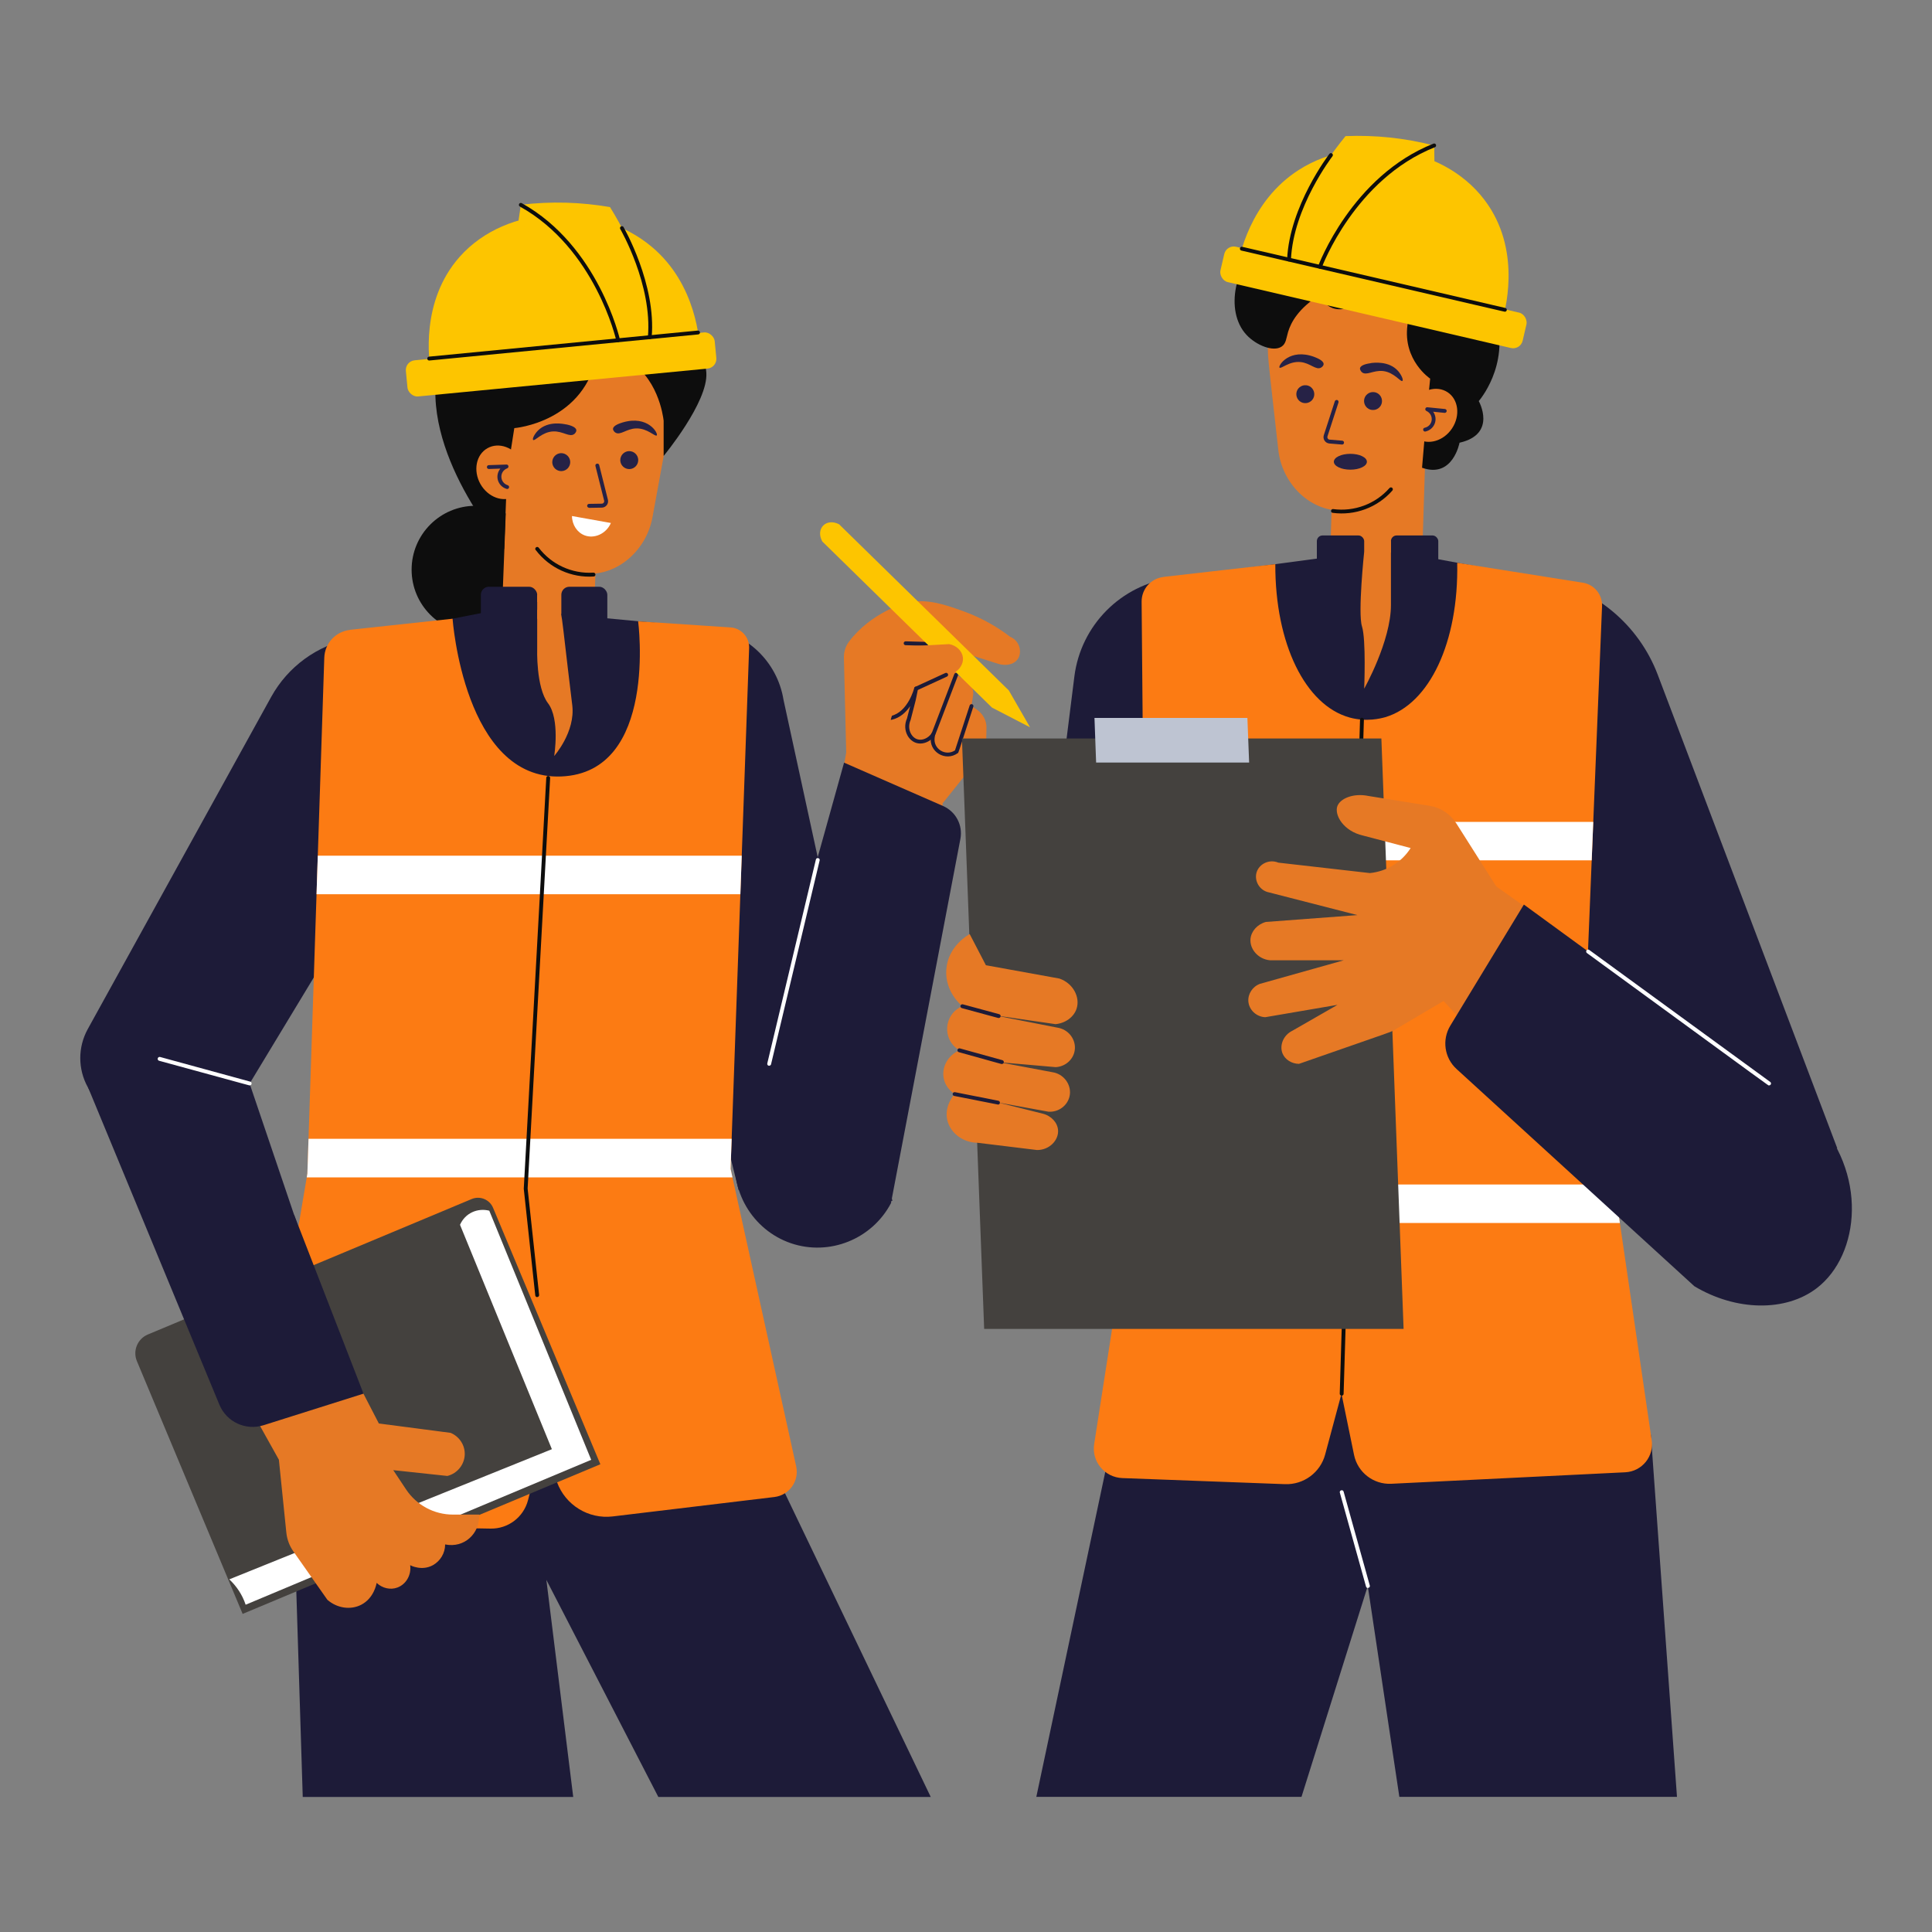 <svg xmlns="http://www.w3.org/2000/svg" xmlns:xlink="http://www.w3.org/1999/xlink" id="Construction_workers_discussing_on_project" viewBox="0 0 2000 2000"><rect x="0" y="0" width="2000" height="2000" fill="#808080" stroke="none"/><defs><style>      .st0 {        fill: none;      }      .st1 {        fill: #1d1b38;      }      .st2 {        fill: #262246;      }      .st3 {        fill: #0d0d0d;      }      .st4 {        clip-path: url(#clippath-1);      }      .st5 {        fill: #bec4d2;      }      .st6 {        fill: #fff;      }      .st7 {        fill: #fc7b13;      }      .st8 {        fill: #e67925;      }      .st9 {        fill: #44413e;      }      .st10 {        fill: #fdc500;      }      .st11 {        clip-path: url(#clippath);      }    </style><clipPath id="clippath"><path class="st0" d="M1204.5,597.2c38.6-4.4,77.1-8.8,115.7-13.2-.3,82.8,31.3,146.2,77,158.8,17.5,4.8,32.3.9,36.9-.4,45.6-13.6,76-77.4,74.4-159.8l130,20.6c12.2,1.9,20.8,12.9,19.9,25.2-5.4,133.4-10.9,266.7-16.3,400.1,22.5,153.9,45.1,307.7,67.6,461.6,3,17.2-9.7,33.1-27.2,34l-242.2,11.9c-18.5.9-34.9-11.8-38.6-29.9l-13-63.3-16.9,62.9c-5,18.7-22.3,31.4-41.6,30.7l-168.4-6.3c-18.3-.7-32-17.2-29.1-35.3l53.7-345.2c-1.5-175.6-3.1-351.2-4.6-526.7-.1-13.1,9.6-24.1,22.6-25.6Z"></path></clipPath><clipPath id="clippath-1"><path class="st0" d="M362.2,652c35.4-3.8,70.9-7.7,106.3-11.5,0,0,11.9,167.3,112.4,163.3,100.5-4,79.7-160.6,79.7-160.6l95.6,6.3c11.1.7,19.7,10.2,19.3,21.3-6.4,179.7-12.8,359.5-19.2,539.2,22.6,102.7,45.2,205.3,67.9,308,3.3,15.1-7.1,29.8-22.5,31.7l-167.4,20.1c-25.1,3-49-11.7-57.7-35.5l-14.7-40.6-15.3,59.3c-4.6,17.6-20.6,29.7-38.7,29.4l-242.3-4.2c25.4-213,14.3-135.7,52.6-363.3,5.8-178,11.7-356.1,17.5-534.1.5-14.9,11.8-27.1,26.6-28.7Z"></path></clipPath></defs><path class="st8" d="M859.5,875.8c5.5-32.3,11-64.6,16.5-96.9-.8-32.7-1.6-65.5-2.4-98.2-.1-5.9,1.7-11.7,5.3-16.5,22.5-30,58.8-40.6,61.4-41,21.2-3.1,37.6,2.6,56,9.2,22.4,7.9,39,18.8,49.4,26.8,10.7,4.4,12.8,17.5,7.1,24.1-4.1,4.8-12,6.2-19.4,3.9-21.5-6.8-43-13.6-64.5-20.4l14.1,10.3c4.9,3.6,7.5,9.4,7.1,15.4l-.5,5.9,9.8,5.5c5.8,3.3,9,9.8,7.9,16.4l-1.7,10.5,5.9,4c6.2,4.3,9.9,11.4,9.7,18.9l-.5,21.8-44.9,56.1-4.4,77.8c-37.3-11.2-74.6-22.5-112-33.7Z"></path><path class="st1" d="M873.8,789.4l-111.6,400.4c-7.9,41.9,16.5,83.5,56.6,97.2,39.7,13.5,83.8-4.1,103.5-41.4,31-162.9,40.9-214.3,71.9-377.2,2.7-14.1-4.7-28.2-17.9-34-34.2-15-68.4-30-102.5-44.9Z"></path><circle class="st3" cx="492.2" cy="589.7" r="66.1"></circle><path class="st1" d="M952.6,769.7c-11.4,0-19.2-13.7-13.7-25.9l3.3-12.8c-4.2,6.2-10.4,12.1-19.1,14.1-2.6.6-3.5-3.3-.9-3.9,17.9-4.1,24.1-28.7,24.2-28.9.6-2.5,4.4-1.7,3.9.9-2.9,14.4-1.2,7.3-7.6,32-4.1,9.3.7,18.2,7,20.1,5,1.6,11.2-1.1,14.8-6.3l23.4-61.2c.4-1,1.6-1.5,2.6-1.2,1,.4,1.5,1.6,1.2,2.6-24.7,64.5-23.4,61.4-23.7,61.8-3.6,5.4-9.6,8.7-15.3,8.7Z"></path><path class="st1" d="M963.7,762.6l.5-3.1c.4-2.6,4.4-1.9,3.9.7l-.5,3c-2,11.9,11.1,20.1,21,13.6l15.2-46.5c.3-1.1,1.5-1.6,2.5-1.3,1.1.3,1.6,1.5,1.3,2.5-16.7,51.4-15.3,47.6-16.1,48.1-12.5,9.2-30.4-1.2-27.8-17.1Z"></path><path class="st1" d="M969,668.8c-2.7,0,10.6.3-31.6-.9-1.1,0-2-1-1.9-2.1,0-1.1,1-1.9,2.1-1.9l31.5.9c1.1,0,2,1,1.9,2.1,0,1.1-.9,1.9-2,1.9Z"></path><rect class="st8" x="521.4" y="492.9" width="95.2" height="180.8" transform="translate(23 -21.5) rotate(2.2)"></rect><path class="st8" d="M693.4,424.2c-1.9-60.2-52.2-107.5-112.4-105.7-60.2,1.9-107.6,52.2-105.7,112.4,1,30.9,14.6,58.3,35.8,77.5,2.6,5.4,5.2,10.1,7.6,14.1,20.3,34.7,45.5,70.1,86.4,71.4,35.2,2.6,64.3-25.4,70.3-58.2,18.5-101.5,18.4-97.4,18-111.6Z"></path><path class="st2" d="M609.8,525.6c-1.1,0-2-.9-2-2,0-1.1.9-2,2-2l13.1-.2c1.7,0,2.9-1.6,2.5-3.2l-9-35.8c-.3-1.1.4-2.2,1.5-2.4,1.1-.3,2.2.4,2.4,1.5l9,35.8c1,4.1-2,8.1-6.3,8.2-17.3.3-12.2.2-13.2.2Z"></path><g><path class="st2" d="M651.1,467c-5.1.2-9.1,4.4-9,9.6.2,5.1,4.4,9.1,9.6,9,5.1-.2,9.1-4.4,9-9.6-.2-5.1-4.4-9.1-9.6-9Z"></path><path class="st2" d="M580.7,469.1c-5.1.2-9.1,4.4-9,9.6.2,5.1,4.4,9.1,9.6,9,5.1-.2,9.1-4.4,9-9.6-.2-5.1-4.4-9.1-9.6-9Z"></path><path class="st2" d="M586.1,439.4c-2.7-.6-18.8-4.1-29.2,6.3-3.5,3.5-6.1,8.5-5,9.7,1.7,1.7,9-8.3,20.8-8.8,10.2-.4,17,6.5,21.9,2.6,0,0,2.3-1.9,2-4-.5-3.7-8.2-5.4-10.5-5.9Z"></path><path class="st2" d="M644.6,437.3c-2.2.7-9.8,2.9-10,6.6-.1,2.1,2.2,3.8,2.3,3.8,5.1,3.5,11.4-3.9,21.6-4.2,11.8-.4,19.8,9.1,21.4,7.2,1.7-2-9-21.2-35.3-13.4Z"></path></g><path class="st3" d="M554.5,569.4c-.7-.9-.5-2.1.4-2.8.9-.7,2.1-.5,2.8.4,13,17.1,34.1,27.2,56.6,25.8,2.7,0,2.8,3.8.3,4-23.1,1.5-45.7-8.6-60-27.4Z"></path><rect class="st8" x="1378.4" y="430.2" width="95.2" height="180.8" transform="translate(2835.3 1084.9) rotate(-178.2)"></rect><path class="st8" d="M1313,353.2c6-60,59.5-103.7,119.5-97.6,60,6,103.7,59.5,97.6,119.5-3.1,30.7-18.7,57.1-41.1,74.8-3,5.2-5.9,9.7-8.5,13.6-22.7,33.2-50.2,66.8-91.2,65.2-35.3.1-62.4-29.8-66-62.9-11.4-102.5-11.6-98.5-10.2-112.6Z"></path><path class="st2" d="M1389.4,460.2c-.4,0-2.3-.2-13.3-1.1-4.2-.4-7-4.6-5.7-8.6l11.4-35.1c.3-1,1.5-1.6,2.5-1.3,1,.3,1.6,1.5,1.3,2.5l-11.4,35.1c-.5,1.6.6,3.3,2.2,3.4l13.1,1.1c2.5.2,2.4,4-.2,4Z"></path><g><path class="st2" d="M1352.2,398.8c5.1.5,8.8,5.1,8.3,10.2-.5,5.1-5.1,8.8-10.2,8.3-5.1-.5-8.8-5.1-8.3-10.2.5-5.1,5.1-8.8,10.2-8.3Z"></path><path class="st2" d="M1422.3,405.9c5.1.5,8.8,5.1,8.3,10.2-.5,5.1-5.1,8.8-10.2,8.3-5.1-.5-8.8-5.1-8.3-10.2.5-5.1,5.1-8.8,10.2-8.3Z"></path><path class="st2" d="M1418.9,375.9c2.7-.4,19.1-2.7,28.6,8.4,3.2,3.8,5.5,8.9,4.3,10-1.8,1.6-8.4-8.9-20.1-10.2-10.1-1.1-17.4,5.3-22,1.1,0,0-2.2-2.1-1.8-4.1.7-3.6,8.6-4.8,10.9-5.1Z"></path><path class="st2" d="M1360.7,369.6c2.2.8,9.6,3.6,9.5,7.3,0,2.1-2.5,3.6-2.6,3.6-5.3,3.1-11.1-4.7-21.3-5.7-11.8-1.2-20.4,7.7-21.8,5.7-1.5-2.1,10.5-20.5,36.1-11Z"></path></g><path class="st3" d="M1379.6,530.9c-1.1-.1-1.9-1.2-1.7-2.2.1-1.1,1.2-1.9,2.2-1.7,21.8,2.9,43.7-5.2,58.3-21.8.7-.8,2-.9,2.8-.2.8.7.9,2,.2,2.8-15.5,17.6-38.7,26.2-61.8,23.1Z"></path><path class="st1" d="M581.1,635.6c-78.1,15.7-156.2,31.4-234.4,47.1,10.8,224.8,21.6,449.5,32.3,674.3,103.6-19.1,207.1-38.1,310.7-57.2,32.7-205.6,65.3-411.2,98-616.8-68.9-15.8-137.8-31.6-206.7-47.4Z"></path><path class="st1" d="M406.6,1245.9l-105.2,230.4,12,383.9h280c-9.3-74.9-18.5-149.8-27.8-224.7,38.6,74.9,77.3,149.8,115.9,224.7h282c-95.6-199.2-191.2-398.3-286.8-597.5l-270.1-16.7Z"></path><path class="st1" d="M1175,622.7l251-54.6c74.5,21.7,148.9,43.4,223.4,65.2-24.4,228.9-48.8,457.8-73.2,686.7-113.4-4.4-226.8-8.9-340.2-13.3l-60.9-684Z"></path><path class="st1" d="M1600.8,1183.8c36.1,100.5,72.2,201.1,108.2,301.6,9,124.9,18,249.8,27,374.7h-287.4c-10.9-72.8-21.8-145.5-32.7-218.3-22.9,72.8-45.8,145.5-68.6,218.3h-274.5c44.8-211.1,89.6-422.2,134.4-633.4,131.2-14.3,262.4-28.7,393.6-43Z"></path><path class="st1" d="M1404.4,572.8l-190.9,25.4c-53,7.1-94.6,49-101.3,102l-79.5,634.1,160.1,33.5,71.7-544.9,139.8-250.1Z"></path><path class="st1" d="M1455.7,572.8l140.9,26c54.5,10,99.8,47.8,119.5,99.7l185.8,490.1c-52.1,25.8-104.2,51.6-156.3,77.5-247.7-607.6-186.1-461-290-693.2Z"></path><rect class="st1" x="1363.2" y="554.3" width="49" height="40.3" rx="5.9" ry="5.9"></rect><rect class="st1" x="1439.9" y="554.3" width="49" height="40.3" rx="5.9" ry="5.9"></rect><path class="st8" d="M1412.2,571.1s-6.7,63.5-2.3,77.3c4.4,13.7,2.3,64.5,2.3,64.5,0,0,27.7-49.1,27.7-86.6v-66.1l-13.9-2.6-13.8,13.5Z"></path><path class="st7" d="M1204.5,597.2c38.6-4.4,77.1-8.8,115.7-13.2-.3,82.8,31.3,146.2,77,158.8,17.5,4.8,32.3.9,36.9-.4,45.6-13.6,76-77.4,74.4-159.8l130,20.6c12.2,1.9,20.8,12.9,19.9,25.2-5.4,133.4-10.9,266.7-16.3,400.1,22.5,153.9,45.1,307.7,67.6,461.6,3,17.2-9.7,33.1-27.2,34l-242.2,11.9c-18.5.9-34.9-11.8-38.6-29.9l-13-63.3-16.9,62.9c-5,18.7-22.3,31.4-41.6,30.7l-168.4-6.3c-18.3-.7-32-17.2-29.1-35.3l53.7-345.2c-1.5-175.6-3.1-351.2-4.6-526.7-.1-13.1,9.6-24.1,22.6-25.6Z"></path><g class="st11"><rect class="st6" x="1152.3" y="850.8" width="506.7" height="39.8"></rect><rect class="st6" x="1167" y="1226.2" width="528.5" height="39.8"></rect></g><path class="st1" d="M561.9,622.1c-66.2,13-132.4,26-198.7,39.1-35,6.9-65.1,28.9-82.4,60.1-63.3,114.6-126.6,229.3-189.9,343.9-10.4,18.8-10.4,41.5,0,60.3l177,321.2c25.9-22.5,51.8-45,77.8-67.4-29.1-85.9-58.2-171.7-87.3-257.6,99.7-165.1,201-331.8,303.5-499.5Z"></path><path class="st1" d="M581.1,635.6l150.2,14.2c40.5,3.8,73.3,34.5,79.8,74.7l112.7,518.7-159.2-11.3-99.7-401.9-83.8-194.4Z"></path><rect class="st1" x="497.8" y="607.4" width="58.3" height="56.4" rx="8.3" ry="8.3"></rect><rect class="st1" x="581.1" y="607.4" width="47.6" height="56.4" rx="8.3" ry="8.3"></rect><path class="st8" d="M556.1,615.7v55.7s-1.4,40,11.2,56.6c12.6,16.5,6.4,54.6,6.4,54.6,0,0,22.1-24.9,18.7-52.6-13.7-112.4-8.5-84-18-119.1l-18.3,4.9Z"></path><path class="st7" d="M362.2,652c35.4-3.8,70.9-7.7,106.3-11.5,0,0,11.9,167.3,112.4,163.3,100.5-4,79.7-160.6,79.7-160.6l95.6,6.3c11.1.7,19.7,10.2,19.3,21.3-6.4,179.7-12.8,359.5-19.2,539.2,22.6,102.7,45.2,205.3,67.9,308,3.3,15.1-7.1,29.8-22.5,31.7l-167.4,20.1c-25.1,3-49-11.7-57.7-35.5l-14.7-40.6-15.3,59.3c-4.6,17.6-20.6,29.7-38.7,29.4l-242.3-4.2c25.4-213,14.3-135.7,52.6-363.3,5.8-178,11.7-356.1,17.5-534.1.5-14.9,11.8-27.1,26.6-28.7Z"></path><g><path class="st9" d="M198.6,1299.9h363.4c9.3,0,16.9,7.6,16.9,16.9v287.8H177.5v-283.6c0-11.7,9.5-21.1,21.1-21.1Z" transform="translate(-531.8 258.9) rotate(-22.7)"></path><path class="st6" d="M237.2,1635c111.4-44.9,222.7-89.9,334.1-134.8l-95.1-232.3c5.3-12,17.9-17.7,30.3-14.6,35.2,86,70.3,172,105.5,257.9-119.2,50-238.5,100-357.7,150-3.5-10.5-9.5-19.3-17-26.3Z"></path></g><path class="st8" d="M354.8,1401.3c12.5,24.1,25,48.2,37.4,72.3,24.8,3.2,49.5,6.5,74.3,9.7,9.1,3.8,14.9,12.8,14.6,22.4-.3,10.4-7.6,19.6-18,22.2-18.7-2-37.3-4-56-6l13.3,20c10.8,16.2,29,26,48.5,26h27.3c.5,19.6-15.4,34.9-35.4,30.9,0,9-5,17.2-12.7,21.5-11.4,6.2-22.7.4-23.5,0,1.4,10.2-4.3,19.8-13.2,23.1-7.2,2.7-15.6.8-21.5-4.8-.3,1.6-2.9,15.8-15.9,22.6-11,5.7-25,3.7-35.1-5.1l-35.2-50.1c-4.1-5.8-6.6-12.5-7.3-19.6-2.6-25.1-5.1-50.2-7.7-75.3l-35.1-62.9c33.7-15.7,67.5-31.3,101.2-47Z"></path><path class="st1" d="M304.6,1257.9c23.9,61.6,47.8,123.2,71.7,184.8-34.5,10.9-69,21.8-103.5,32.7-18.5,5.8-38.3-3.4-45.7-21.3-45.3-109.5-90.7-219.1-136-328.6,71.2,44.1,142.4,88.2,213.6,132.4Z"></path><path class="st3" d="M524.9,491.1l7.5-47.9s74.3-5.9,86.2-79.2c7.8.3,17.9,1.9,28.2,7.2,34.2,17.5,39.6,59.3,40.2,64.3v36.5s46.2-55.8,44.2-86.1c-2-30.3-29.4-19.5-37.8-64.5-8.4-45-88.5-20.7-88.5-20.7,0,0-129.8-14.7-151,76.1-21.1,90.8,68,191.5,68,191.5l3-77.1Z"></path><path class="st8" d="M540,476.9c-7.8-13.8-23.6-19.6-35.4-12.9-11.8,6.6-15,23.2-7.3,37,7.8,13.8,23.6,19.6,35.4,12.9,11.8-6.6,15-23.2,7.3-37Z"></path><path class="st2" d="M524.4,506.1c-9.1-2.8-12.5-13.6-6.4-21l-11.9.4c-2.7,0-2.7-3.9-.1-4l18.3-.6c2.3-.1,2.8,3.1.8,3.9-8.4,3.2-8,14.8.5,17.5,2.5.8,1.4,4.6-1.2,3.8Z"></path><path class="st10" d="M445.9,384.4c93-6.3,185.9-12.6,278.9-18.9-.4-12.1-3.7-71.1-50.1-110-55.7-46.8-149.9-44.8-198.9,10.4-40.9,46.1-31.6,108.2-29.9,118.6Z"></path><path class="st10" d="M539.2,212.1c52.7,31.3,86.3,81.7,100.8,140.1l42.3-4.1c-8-45.9-24.7-91.5-50.8-133.7-29.8-5.2-60.9-6.2-92.3-2.4Z"></path><rect class="st10" x="420.5" y="358" width="321.2" height="37.6" rx="10.1" ry="10.1" transform="translate(-33.7 57.9) rotate(-5.5)"></rect><path class="st3" d="M444.3,373.2c-2.5,0-2.7-3.7-.2-4l278.3-27c1.1,0,2.1.7,2.2,1.8.1,1.1-.7,2.1-1.8,2.2-283.6,27.5-278.1,27-278.5,27Z"></path><path class="st3" d="M672.7,351.1c-1.2,0-2.1-1-2-2.2,4.8-53.9-28.3-111.3-28.6-111.8-.6-1-.2-2.2.7-2.7.9-.6,2.2-.2,2.7.7.3.6,34,59,29.1,114.2,0,1-1,1.8-2,1.8Z"></path><path class="st10" d="M539.2,212.1l-2.4,16.1,103.1,124.1s-18.9-105.5-100.8-140.1Z"></path><path class="st3" d="M640,354.2c-.9,0-1.7-.6-2-1.6-.2-.9-21.9-95.4-99.8-138.8-1-.5-1.3-1.8-.8-2.7.5-1,1.8-1.3,2.7-.8,79.5,44.3,101.5,140.5,101.7,141.5.3,1.2-.7,2.4-2,2.4Z"></path><path class="st6" d="M632.4,541.4c-4.9,11.3-17.3,16.6-27.2,12.8-7.7-2.9-13-10.9-13.1-20,13.4,2.4,26.9,4.8,40.3,7.2Z"></path><g class="st4"><rect class="st6" x="318.7" y="885.8" width="459.1" height="39.9"></rect><rect class="st6" x="310.6" y="1178.9" width="456.1" height="39.9"></rect></g><path class="st3" d="M556.1,1342.8c-1,0-1.9-.8-2-1.8l-11.9-110.4,23.3-425.4c.1-2.7,4.1-2.4,4,.2l-23.3,425,11.9,110.1c.1,1.2-.8,2.2-2,2.2Z"></path><path class="st6" d="M258.4,1123.6c-.4,0,6.2,1.8-93.7-25.5-1.1-.3-1.7-1.4-1.4-2.5.3-1.1,1.4-1.7,2.5-1.4l93.2,25.5c2.2.6,1.8,3.9-.5,3.9Z"></path><path class="st6" d="M796.2,1103.3c-1.3,0-2.2-1.2-1.9-2.5l50.3-211c.6-2.6,4.5-1.6,3.9.9l-50.3,211c-.2.9-1,1.5-1.9,1.5Z"></path><path class="st3" d="M1480.3,391.8s-28.2-18.9-23.3-55.3c4.8-36.4-22.7-37.3-52.5-21.5-29.9,15.8-38.2-9.8-38.2-9.8-22,14.1-29.8,28.1-32.9,38.5-1.9,6.4-2,12-6.7,15.1-8.7,5.8-26.2-1.4-36.1-11.9-23.9-25.2-10.9-76.8,15.6-89.8,21.1-10.4,45.2,3,45.2,3,0,0,22.3-30.2,74.8-23.3,52.5,6.9,108.1,42.1,122.4,92s-17.8,86.4-17.8,86.4c0,0,19.3,34.2-19.9,43.1,0,0-6.9,37.3-38.8,25.9,5.3-62.9,3.4-42.1,8.4-92.2Z"></path><path class="st8" d="M1462.3,416.5c8.7-13.2,24.9-17.9,36.2-10.5,11.3,7.4,13.4,24.2,4.7,37.4-8.7,13.2-24.9,17.9-36.2,10.5-11.3-7.4-13.4-24.2-4.7-37.4Z"></path><path class="st2" d="M1474.9,442.8c8.7-2,9.9-13.6,1.7-17.4-2-.9-1.2-4,1-3.8l18.2,1.8c1.1.1,1.9,1.1,1.8,2.2-.1,1.1-1.2,1.9-2.2,1.8l-11.8-1.2c5.5,7.8,1.4,18.3-7.9,20.5-2.6.6-3.5-3.3-.9-3.9Z"></path><g><path class="st10" d="M1554.6,333.6c-91.3-18.4-182.7-36.9-274-55.3,2-12,13-70,64.1-102.5,61.3-39.1,154.5-24.8,195.8,36.4,34.5,51,17.2,111.4,14.1,121.5Z"></path><path class="st10" d="M1484.7,150.6c-56.4,24.1-96.2,69.6-118.3,125.7l-41.4-9.6c13.9-44.4,36.5-87.4,67.9-125.8,30.3-1.2,61.1,1.8,91.8,9.8Z"></path><rect class="st10" x="1260.9" y="289.6" width="321.2" height="37.6" rx="10.1" ry="10.1" transform="translate(2736.4 930.4) rotate(-166.9)"></rect><path class="st3" d="M1557.9,322.7c-.4,0,11.2,2.7-272.8-63.3-1.1-.2-1.7-1.3-1.5-2.4.2-1.1,1.3-1.8,2.4-1.5l272.3,63.3c2.3.5,1.9,3.9-.5,3.9Z"></path><path class="st3" d="M1332.4,268.7c2.4-55.4,43.4-108.9,43.8-109.4.7-.9,1.9-1,2.8-.4.9.7,1,1.9.4,2.8-.4.5-40.7,53-43,107.1-.1,2.7-4.1,2.4-4-.2Z"></path><path class="st10" d="M1484.7,150.6l.2,16.3-118.5,109.5s32.6-102.1,118.3-125.7Z"></path><path class="st3" d="M1364.5,275.6c.3-.9,34.8-93.4,119.4-126.9,1-.4,2.2,0,2.6,1.1.4,1,0,2.2-1.1,2.6-82.9,32.9-116.8,123.6-117.1,124.5-.9,2.5-4.7,1.1-3.8-1.4Z"></path></g><path class="st3" d="M1386.9,1442.6l21-697.7c0-1.1,1-2,2.1-1.9,1.1,0,2,1,1.9,2.1l-21,697.7c0,2.7-4.1,2.5-4-.1Z"></path><g><polygon class="st9" points="1453 1375.7 1018.8 1375.7 995.8 764.5 1430 764.5 1453 1375.7"></polygon><polygon class="st5" points="1293.1 789.4 1134.7 789.4 1133 743.2 1291.3 743.2 1293.1 789.4"></polygon></g><path class="st8" d="M1003.8,967c-1.2.6-22.6,12.3-24.2,36.9-1.5,22.5,15,36.4,16.6,37.7-19.6,8.4-21.2,34.8-3.1,45.6-19,8.7-23.2,32.9-4.9,45.3-1,1.1-11,12.8-7.5,27.3,3.2,13.1,16,23,31.3,23.2,20.5,2.5,41,5,61.5,7.5,13,.1,22.5-10.3,21.8-20.5-.5-7.7-6.8-14.8-15.7-17.1-15.5-3.9-30.9-7.7-46.4-11.6,17.3,3.2,34.7,6.3,52,9.5,10.5.8,19.8-6.2,22-15.9,2.4-10.6-4.6-21.9-15.9-24.6-18.9-3.6-37.8-7.1-56.8-10.7,19.4,1.7,38.9,3.4,58.3,5.1,10-.5,18.2-7.8,19.7-17.1,1.7-10.3-5.1-20.7-15.9-23.4-83.7-16.6-82.4-15.2-3.9-4,10.3-1,19-7.4,21.8-16.1,3.8-11.7-3.5-26.2-17.8-31.1-25.4-4.6-50.7-9.2-76.1-13.8-5.6-10.8-11.2-21.5-16.8-32.3Z"></path><path class="st1" d="M1033.9,1053.9c-.4,0,2.1.6-38.2-10.3-1.1-.3-1.7-1.4-1.4-2.5.3-1.1,1.4-1.7,2.5-1.4l37.6,10.2c2.2.6,1.8,3.9-.5,3.9Z"></path><path class="st1" d="M1037.1,1101.5c-.4,0,2.6.8-44.5-12.3-1.1-.3-1.7-1.4-1.4-2.5.3-1.1,1.4-1.7,2.5-1.4l44,12.2c2.2.6,1.8,3.9-.5,3.9Z"></path><path class="st1" d="M1033.2,1143.4c-.4,0,2.3.5-45.4-8.9-1.1-.2-1.8-1.3-1.6-2.3s1.3-1.8,2.3-1.6l45,8.9c2.4.5,2,4-.4,4Z"></path><ellipse class="st2" cx="1397.9" cy="478" rx="17.1" ry="8.2"></ellipse><path class="st6" d="M1416,1643.9c-.9,0-1.7-.6-1.9-1.5l-27.1-97.2c-.7-2.5,3.1-3.6,3.9-1.1l27.1,97.2c.4,1.3-.6,2.5-1.9,2.5Z"></path><path class="st8" d="M1633,977l-84-59.3-41.4-65.3c-6.2-9.7-16.2-16.4-27.6-18.2l-63.3-10.2c-15.8-3.3-29.5,2.7-32.3,10.6-3.2,9.1,6.3,25.8,26.7,30.4,16.4,4.3,32.8,8.6,49.2,12.9-9.5,14.9-25.1,24.2-42.2,25.9-31.6-3.6-63.2-7.2-94.8-10.8-9.3-3.9-19.8,1.2-22.5,10.1-2.6,8.8,3.1,18.8,12.8,20.7,30.5,7.8,61,15.7,91.6,23.5l-94.8,7.1c-8.8,2.4-15.2,9.6-15.9,17.6-.9,10.4,7.8,21,20.4,22.1,25.4,0,50.7,0,76.1,0l-86.8,24.4c-7.7,2.9-12.5,10.5-11.9,18.2.7,8.7,8.2,15.9,17.5,16.3,24.9-4.3,49.9-8.5,74.8-12.8l-46.7,26.8c-9.5,4.6-13.6,15.3-10.2,23.6,2.6,6.3,9.4,10.6,17,10.7,101.9-35.5,95-32.8,99.5-35.5l50.2-29.6,53,57.6,85.5-116.9Z"></path><path class="st1" d="M1876.5,1154.6l-299-218.2-76.1,125.3c-8.9,14.6-6.2,33.5,6.5,45,82,74.9,164.1,149.9,246.1,224.8,43.2,25.9,94.6,26.6,126.7,2,45.1-34.6,53.2-120.2-4.1-179Z"></path><path class="st10" d="M1044.3,714.7c7.3,12.7,14.7,25.4,22,38.2-13.1-6.8-26.3-13.6-39.4-20.4-58.6-57.3-117.1-114.7-175.7-172-7.2-13.3,4-24.6,17.4-17.8,58.6,57.3,117.1,114.7,175.7,172Z"></path><path class="st8" d="M918,670.3l64.5-3.5c7.8,1.3,13.6,7.3,14.3,13.9.9,8.5-6.7,17.6-17.5,17.8-16.2,5.8-32.4,11.5-48.6,17.3l-12.7,43-27.9-46,27.9-42.4Z"></path><path class="st1" d="M948.3,714.8c-2.1,0-2.8-2.9-.8-3.8l31.1-14.3c1-.5,2.2,0,2.7,1s0,2.2-1,2.7c-34,15.6-31.3,14.5-31.9,14.5Z"></path><path class="st6" d="M1831.2,1123.6c-1,0,12.8,9.8-188.4-137-.9-.7-1.1-1.9-.4-2.8.7-.9,1.9-1.1,2.8-.4l187.3,136.6c1.6,1.1.8,3.6-1.2,3.6Z"></path></svg>